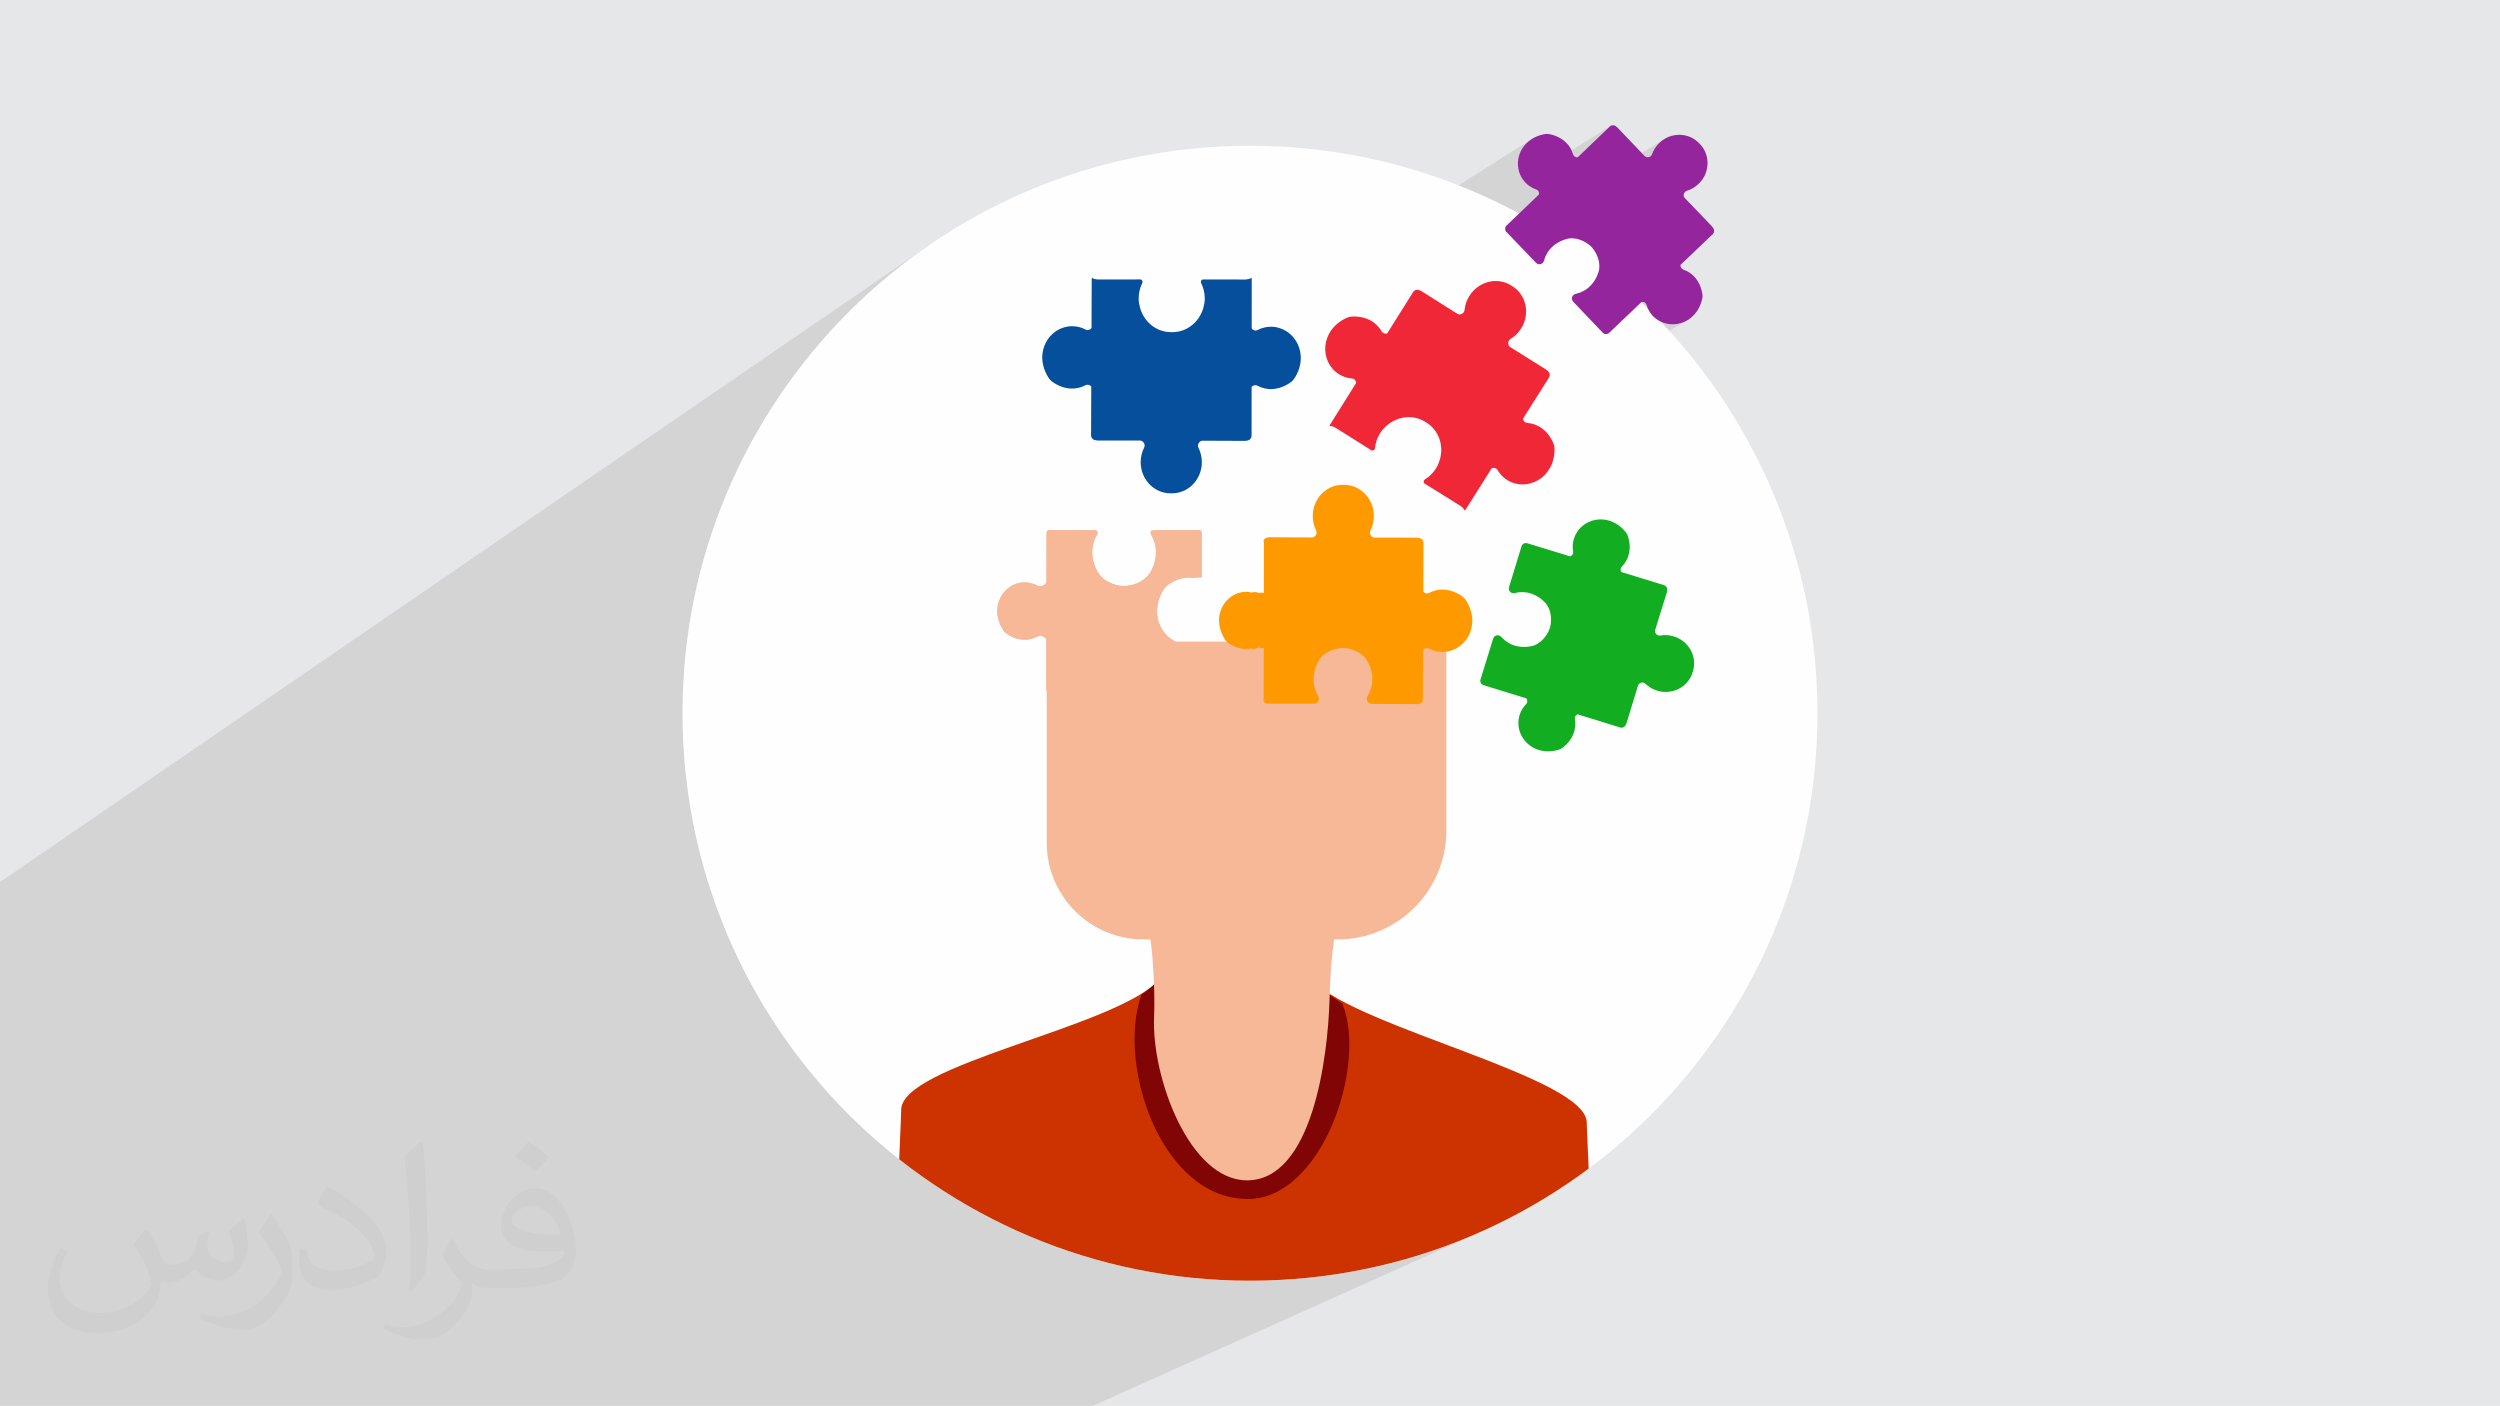 <?xml version="1.0" encoding="UTF-8"?>
<!DOCTYPE svg PUBLIC "-//W3C//DTD SVG 1.1//EN" "http://www.w3.org/Graphics/SVG/1.1/DTD/svg11.dtd">
<!-- Creator: CorelDRAW -->
<svg xmlns="http://www.w3.org/2000/svg" xml:space="preserve" width="3.704in" height="2.083in" version="1.1" style="shape-rendering:geometricPrecision; text-rendering:geometricPrecision; image-rendering:optimizeQuality; fill-rule:evenodd; clip-rule:evenodd"
viewBox="0 0 3704.33 2083.18"
 xmlns:xlink="http://www.w3.org/1999/xlink"
 xmlns:xodm="http://www.corel.com/coreldraw/odm/2003">
 <defs>
  <style type="text/css">
   <![CDATA[
    .fil8 {fill:none}
    .fil13 {fill:#FEFEFE}
    .fil5 {fill:#810505}
    .fil4 {fill:#CC3300}
    .fil0 {fill:#E6E7E8}
    .fil6 {fill:#F6B897}
    .fil3 {fill:#FEFEFE}
    .fil10 {fill:#064F9C;fill-rule:nonzero}
    .fil9 {fill:#13AD22;fill-rule:nonzero}
    .fil14 {fill:#94259C;fill-rule:nonzero}
    .fil11 {fill:#F02737;fill-rule:nonzero}
    .fil7 {fill:#F6B897;fill-rule:nonzero}
    .fil12 {fill:#FF9900;fill-rule:nonzero}
    .fil2 {fill:#373435;fill-opacity:0.031}
    .fil1 {fill:#373435;fill-opacity:0.102}
   ]]>
  </style>
   <clipPath id="id0">
    <path d="M1852.17 216.01c464.37,0 840.81,376.45 840.81,840.81 0,464.38 -376.45,840.83 -840.81,840.83 -464.38,0 -840.83,-376.45 -840.83,-840.83 0,-464.37 376.45,-840.81 840.83,-840.81z"/>
   </clipPath>
 </defs>
 <g id="Layer_x0020_1">
  <polygon class="fil0" points="-0,0 3704.33,0 3704.33,2083.18 -0,2083.18 "/>
  <polygon class="fil1" points="2250.81,316.37 1012.08,1086 1012.44,1100.11 1012.81,1105.08 2465.5,206.39 2461.97,208.88 2458.65,211.76 2456.82,213.62 2455.13,215.56 2453.57,217.59 2452.15,219.67 2450.85,221.82 2449.7,224.01 2448.68,226.26 2447.81,228.56 2447.06,230.05 2446.02,231.25 2444.75,232.15 1013.6,1115.42 1015.69,1142.81 1016.74,1151.13 2316.32,355.7 2317.39,355.32 2318.48,354.95 2319.59,354.6 2320.72,354.28 2321.87,353.97 2323.03,353.67 2324.21,353.41 2325.41,353.16 2326.88,353.07 2328.36,353.05 2329.83,353.07 2331.31,353.14 2332.78,353.26 2334.25,353.43 2335.7,353.66 2337.15,353.94 2340.39,354.93 2343.45,356.08 2346.34,357.38 2349.06,358.83 2351.61,360.41 2354,362.13 2356.22,363.96 2358.26,365.91 2359.57,367.42 2497.96,283.31 2499.5,282.63 2501.82,281.85 2504.11,280.93 2506.36,279.88 2508.57,278.69 2360.54,368.61 2361.84,370.34 2363.44,372.8 2364.92,375.43 2366.25,378.21 2367.42,381.16 2368.43,384.28 2369.26,387.55 2369.39,388.38 2369.51,389.22 2369.61,390.05 2369.69,390.88 2369.75,391.72 2369.79,392.56 2369.82,393.4 2369.83,394.24 1024.88,1206.45 1028.43,1226.29 1037.81,1266.97 1039.78,1273.93 2432.48,447.28 2433.63,447.22 2434.77,447.33 2435.86,447.63 2436.88,448.1 2437.8,448.75 2438.59,449.56 2439.23,450.54 2439.69,451.68 2439.91,452.44 2440.15,453.19 2440.41,453.94 2440.69,454.69 2440.98,455.43 2441.28,456.16 2441.59,456.9 2441.93,457.62 1043.05,1285.39 1049.14,1306.86 2460.54,476.46 2464.9,478.27 2469.41,479.55 2474.02,480.32 2478.71,480.56 2483.4,480.27 2488.07,479.46 2492.65,478.12 2497.09,476.26 2501.37,473.87 1054.2,1321.82 1062.37,1345.94 1077.42,1384.12 1094.26,1421.37 1112.82,1457.62 1133.07,1492.83 1154.94,1526.95 1178.38,1559.91 1203.34,1591.68 1229.77,1622.19 1257.61,1651.38 1286.82,1679.23 1317.32,1705.65 1349.08,1730.61 1382.05,1754.06 1416.17,1775.93 1451.37,1796.17 1487.63,1814.74 1524.87,1831.59 1563.07,1846.64 1602.13,1859.85 1642.03,1871.18 1682.7,1880.58 1724.12,1887.96 1766.2,1893.31 1808.9,1896.56 1852.17,1897.65 1895.43,1896.56 1938.13,1893.31 1980.21,1887.96 2021.62,1880.58 2062.3,1871.18 2102.19,1859.85 2141.26,1846.64 2179.45,1831.59 1619.05,2083.18 -0,2083.18 -0,1306.96 1382.05,359.61 1349.08,383.06 1317.32,408.03 1286.82,434.45 1257.61,462.3 1229.77,491.49 1203.34,522 1178.38,553.77 1154.94,586.73 1133.07,620.84 1112.82,656.05 1094.26,692.31 1077.42,729.56 1062.37,767.73 1049.14,806.8 1037.81,846.7 1028.43,887.39 1021.03,928.8 1015.69,970.87 1013.4,1000.86 2269.71,205.94 2264.63,209.64 2260.24,213.84 2256.59,218.48 2253.65,223.44 2251.43,228.67 2249.95,234.09 2249.19,239.61 2249.17,245.15 2249.88,250.65 2251.34,256 2253.54,261.15 2256.49,266 2257.54,267.28 2386.24,186.65 2385.17,187.5 2337.61,233.13 2267.82,276.73 2269.75,277.87 2271.86,278.95 2274.02,279.9 2276.23,280.72 2277.35,281.22 2278.29,281.9 2279.07,282.73 2279.67,283.67 2280.09,284.72 2280.34,285.81 2280.4,286.96 2280.28,288.11 "/>
  <path class="fil2" d="M220.19 1823.5c7,11 12,21 16,32 3,7 5,19 21,19 5,0 11,-2 17,-5 7,-3 11,-9 14,-17l6 -21 15 -8 1 1c-2,8 -3,15 -3,21 0,18 15,24 27,24 7,0 13,-3 13,-10 0,-8 -4,-23 -8,-35 7,-7 14,-14 22,-20l1 1c3,15 5,30 5,40 0,10 -4,20 -8,27 -7,14 -20,25 -36,25 -12,0 -25,-6 -34,-17l-1 0c-9,11 -22,20 -43,20l-7 0c-1,14 -4,24 -9,33 -13,25 -50,42 -85.02,42 -49,0 -73.02,-28 -73.02,-66 0,-23 8,-45 19,-60l10 4c-7,14 -12,27 -12,40 0,35 29,52 61,52 31,0 68.01,-20 75.01,-42 -3,-25 -12,-36 -26,-59 5,-8 10,-15 17,-23l1 0 0 0 0 0 0 0 0 0 4.02 1.99 -0.01 0.01 0 0 0 0 0 0 0 0zm563.05 -132.01c10,6 20,14 30,23 -6,8 -12,15 -21,21 -10,-8 -20,-15 -30,-22 7,-8 14,-15 21,-22l0 0 0 0 0 0zm5 96.02c-17,0 -30,11 -30,19 0,17 33,23 73.02,23 -5,-20 -22,-42 -43,-42l0 0 0 0 -0.01 0 -0.01 0zm-37 93.01c22,0 41,-1 55,-4 16,-4 30,-12 30,-18 0,-2 0,-3 -1,-5 -9,1 -19,1 -29,1 -29,0 -52,-7 -60,-23 -2,-5 -4,-10 -4,-15 0,-16 7,-31 19,-42 10,-9 21,-14 33,-14 20,0 37,17 48,42 6,14 11,30 11,51 0,14 -4,25 -12,34 -16,15 -45,21 -90.01,21l-21 0 0 0 -5 0c-11,0 -19,-2 -25,-7l-1 0c0,3 1,5 1,8 0,10 -3,23 -10,33 -20,30 -42,43 -60,43 -19,0 -42,-7 -63,-17l4 -7c7,3 16,5 29,5 34,0 78.01,-33 84.02,-64 -1,-3 -3,-6 -7,-10 -10,-12 -16,-22 -22,-32 5,-10 10,-18 14,-25l2 0c14,29 28,46 57,46l4 0 0 0 21 0 0 0 0 0 0 0 0 0 -2 -1 0 0zm-146.01 31c3,-14 3,-29 3,-43l0 -21c0,-39 -5,-96.02 -9,-133.01 7,-8 17,-17 25,-23l2 1c5,47 7,101.01 7,151.02 0,13 -1,26 -2,35 -1,12 -8,21 -22,35l-3 -1 0 0 0 0 0 0 -1 -1 0 -0.01zm-151.02 -62.02c1,18 10,33 41,33 20,0 36,-5 55,-14 3,-2 5,-3 5,-5 0,-12 -9,-27 -24,-41 -14,-13 -34,-25 -51,-32 -6,-3 -8,-5 -8,-8 0,-5 7,-17 13,-24l2 0c20,11 43,27 60,44 15,16 25,33 25,51 0,13 -4,26 -11,38 -23,11 -46,20 -70.01,20 -29,0 -48,-13 -48,-45 0,-3 0,-9 1,-16l10 0 0 0 0 0 0 0 0 0 0 -1 0.01 0 -0.01 0.01zm-52 -52l18 29c7,11 13,22 13,41l0 24c0,19 -12,39 -32,60 -15,14 -29,19 -41,19 -19,0 -40,-6 -65,-17l3 -7c8,2 17,4 28,4 36,0 72.02,-26 88.01,-58 2,-4 3,-7 3,-9 0,-4 -2,-8 -4,-11 -9,-17 -19,-33 -30,-47 6,-9 12,-18 18,-27l2 0 0 0 0 0 0 0 0 0 -1 -1 -0.01 0 0 0.01z"/>
  <path class="fil3" d="M1852.17 216.01c464.37,0 840.81,376.45 840.81,840.81 0,464.38 -376.45,840.83 -840.81,840.83 -464.38,0 -840.83,-376.45 -840.83,-840.83 0,-464.37 376.45,-840.81 840.83,-840.81z"/>
  <g>
  </g>
  <g style="clip-path:url(#id0)">
   <g id="_3116311707968">
    <path id="_1" class="fil4" d="M1330.7 1934.94l1025.03 0c9.38,-12.56 -4.61,-251.74 -4.61,-271.5 0,-66.86 -335.38,-139.55 -404.97,-209.13l-231.08 0c-69.58,69.58 -379.74,123.35 -379.74,190.21 0,19.78 -13.98,277.87 -4.63,290.43l0 -0.01z"/>
    <path class="fil5" d="M1988.94 1486.94c-18.74,-12.38 -33.57,-23.43 -42.79,-32.64l-231.08 0c-5.85,5.85 -13.98,12.44 -23.89,19.64 -36.95,105.72 30.55,303.02 157.83,302.71 110.06,-0.28 177.36,-198.33 139.93,-289.7l0 -0.01z"/>
    <path class="fil6" d="M1710.04 1506.86c1.92,-43.56 -2.97,-109.49 -7.5,-125.49 13.46,-13.05 106.22,-1.29 138.19,-1.29 31.95,0 124.69,-11.75 138.19,1.29 -2.89,10.22 -6.44,41.17 -7.91,73.48 -0.37,8.46 -0.76,17.09 -0.99,25.47 -2.37,88.01 -25.86,268.39 -122.06,268.64 -85.7,0.21 -141.85,-153.27 -137.91,-242.09l-0 -0.01z"/>
    <path class="fil7" d="M1730.77 943.3c8.37,7.58 19.29,12.21 31.28,12.25l0.02 -3.63 0 3.63c2.91,0 5.46,-0.51 7.83,-0.92 2.42,0.31 4.82,0.53 7.24,0.55 1.18,0 2.38,-0.06 3.57,-0.17l0.09 65.54c0,2.07 -1.46,3.56 -3.15,3.76l-0.24 0.06 -0.55 0.02 -0.53 0.19 -1.07 0.22 -64.37 -0.11 -0.31 0.06c-5.04,0.92 -8.51,5.13 -8.97,10.04l-0.18 0.98c0,1.54 0.36,3.12 1.08,4.63l-0.04 0 0.15 0.37 0.08 0.12c2.86,5.85 4.5,12.37 4.5,19.36l0 0.1c0,4.09 -0.75,8.07 -1.87,12.03 -5.04,17.59 -20.4,30.4 -38.7,30.4l-0.93 -0.02 -0.1 0 -0.11 0 -0.97 0.02c-8.61,0 -16.52,-2.9 -23.05,-7.74 -7.37,-5.44 -12.99,-13.33 -15.63,-22.66 -0.65,-2.25 -1.11,-4.52 -1.44,-6.81 -0.26,-1.71 -0.46,-3.43 -0.46,-5.19l0 -0.02 0 -0.12c0,-6.99 1.66,-13.51 4.54,-19.34l0.09 -0.16 0.06 -0.18 0.09 -0.22 -0.03 -0.02c0.67,-1.48 1.05,-3.06 1.05,-4.59l-0.17 -0.89c-0.43,-4.94 -3.93,-9.19 -8.97,-10.12l-0.31 -0.06 -64.37 0.11 -0.52 -0.1 -0.56 -0.12 -0.52 -0.19 -0.56 -0.02c-1.81,-0.08 -3.39,-1.66 -3.41,-3.81l0.12 -73.31 -0.84 -1.05c-2.01,-2.44 -4.98,-4 -8.27,-4 -1.64,0 -3.33,0.39 -4.87,1.22 -5.48,2.88 -11.62,4.52 -18.19,4.52 -8.66,0 -18.09,-2.84 -27.59,-9.69 -1.44,-1.02 -2.77,-2.38 -3.74,-3.88 -6.5,-9.88 -9.25,-19.77 -9.25,-28.91 0,-23.51 18.2,-42.45 40.48,-42.49l0.07 0c6.55,0 12.72,1.62 18.2,4.52 1.49,0.79 3.13,1.18 4.71,1.18 3.59,0 6.77,-1.89 8.75,-4.67l0.7 -0.99 0.11 -73.61c0,-2.18 1.68,-3.82 3.56,-3.82l67.06 0.12 1.06 0.16 0.28 0 0.39 0c1.07,0.02 1.76,0.39 2.38,1.02 0.58,0.67 0.96,1.64 0.96,2.66l-0.63 2.26c-4.7,7.7 -7.43,16.85 -7.43,26.63 0,10.28 3.02,21.25 9.74,31.91l0.13 0.19 0.13 0.16c2.93,3.61 6.35,6.77 10.13,9.39l0.09 0.06 0.08 0.06c8.99,5.48 18.18,8.03 26.89,8.19l0.03 0 0.09 0c8.71,-0.16 17.89,-2.7 26.87,-8.19l0.09 -0.04 0.09 -0.08c3.78,-2.62 7.2,-5.78 10.13,-9.39l0.14 -0.18 0.12 -0.17c6.72,-10.65 9.75,-21.63 9.73,-31.93 0,-9.76 -2.7,-18.92 -7.42,-26.63l-0.65 -2.24c0,-1.03 0.39,-1.99 0.98,-2.66 0.59,-0.63 1.3,-1 2.38,-1.02l0.65 0 0.26 -0.04 0.8 -0.12 67.08 -0.12c1.88,0 3.56,1.64 3.57,3.82l0.12 66.47c-1.51,-0.2 -3.07,-0.34 -4.7,-0.34l-0.02 0c-2.77,0.02 -4.95,0.63 -6.79,0.95 -2.35,-0.36 -4.72,-0.61 -7.18,-0.61 -9.81,0 -20.24,3.15 -30.43,10.16l-1.15 0.71c-2.16,1.58 -4.07,3.56 -5.57,5.83 -3.84,5.83 -6.48,11.76 -8.2,17.64 -0.52,1.83 -0.92,3.67 -1.26,5.48 -0.63,3.35 -1.02,6.67 -1.02,9.93 0,15.04 6.4,28.5 16.56,37.69l-0.09 0.01z"/>
    <path class="fil6" d="M1981.92 1391.97l-287.49 0c-79.25,0 -143.5,-64.25 -143.5,-143.5l0 -297.82 592.17 0 0 280.14c0,89.02 -72.17,161.19 -161.19,161.19l0 -0.01z"/>
   </g>
  </g>
  <path class="fil8" d="M1852.17 216.01c464.37,0 840.81,376.45 840.81,840.81 0,464.38 -376.45,840.83 -840.81,840.83 -464.38,0 -840.83,-376.45 -840.83,-840.83 0,-464.37 376.45,-840.81 840.83,-840.81z"/>
  <path class="fil8" d="M1852.17 216.01c464.37,0 840.81,376.45 840.81,840.81 0,464.38 -376.45,840.83 -840.81,840.83 -464.38,0 -840.83,-376.45 -840.83,-840.83 0,-464.37 376.45,-840.81 840.83,-840.81z"/>
  <path class="fil9" d="M2408.96 1073.82l1 -1.95 17.39 -56.83c1.99,-3.89 7.4,-5.08 10.74,-1.86 4.69,4.54 10.52,8.08 17.24,10.17 22.65,7.01 46.55,-5.44 52.84,-27.72 7.35,-21.98 -5.39,-45.7 -28.07,-52.66 -6.7,-2.06 -13.52,-2.4 -19.95,-1.29 -4.56,0.78 -8.37,-3.25 -7.83,-7.57l17.61 -56.79 0.25 -2.18c0.9,-3.46 -1.13,-7.07 -4.69,-8.16l-63.03 -19.31c-1.6,-2.48 -1.59,-5.81 0.72,-8.14 10.24,-10.34 15.11,-26.37 8.84,-45.45 -0.64,-1.96 -1.67,-3.84 -2.98,-5.46 -25.87,-31.8 -67.61,-20.43 -76.92,9.62 -1.97,6.37 -2.26,12.85 -1.12,19.01 0.61,3.32 -1.53,6.15 -4.48,7.14l-63.39 -19.42c-3.67,-1.13 -7.52,0.85 -8.58,4.39l-18.31 59.75 -0.15 0.96 -0.11 0.36c-1.57,5.07 3.33,9.69 8.6,8.29 15.24,-3.96 33.26,0.41 47.12,16.76 2.16,3.29 3.87,6.88 5.04,10.64 2.2,8.91 1.93,17.11 -0.17,24.27 -2.31,7.11 -6.7,14.03 -13.54,20.15 -3.06,2.45 -6.46,4.46 -10.13,5.98 -20.67,5.7 -38.04,-0.83 -48.37,-12.7 -3.58,-4.09 -10.23,-3.05 -11.77,2.02l-0.11 0.36 -0.43 0.89 -18.51 59.67c-1.11,3.54 0.97,7.33 4.61,8.47l63.35 19.62c1.88,2.48 2.04,6.04 -0.32,8.44 -4.41,4.47 -7.84,9.99 -9.78,16.35 -9.21,30.09 18.87,62.94 58.15,51.25 2,-0.6 3.91,-1.57 5.52,-2.83 15.93,-12.24 20.94,-28.24 18.31,-42.53 -0.59,-3.21 1.26,-6.02 3.98,-7.13l62.96 19.51c3.56,1.1 7.26,-0.74 8.49,-4.09l-0.01 -0.01z"/>
  <path class="fil7" d="M1730.77 943.3c8.37,7.58 19.29,12.21 31.28,12.25l0.02 -3.63 0 3.63c2.91,0 5.46,-0.51 7.83,-0.92 2.42,0.31 4.82,0.53 7.24,0.55 1.18,0 2.38,-0.06 3.57,-0.17l0.09 65.54c0,2.07 -1.46,3.56 -3.15,3.76l-0.24 0.06 -0.55 0.02 -0.53 0.19 -1.07 0.22 -64.37 -0.11 -0.31 0.06c-5.04,0.92 -8.51,5.13 -8.97,10.04l-0.18 0.98c0,1.54 0.36,3.12 1.08,4.63l-0.04 0 0.15 0.37 0.08 0.12c2.86,5.85 4.5,12.37 4.5,19.36l0 0.1c0,4.09 -0.75,8.07 -1.87,12.03 -5.04,17.59 -20.4,30.4 -38.7,30.4l-0.93 -0.02 -0.1 0 -0.11 0 -0.97 0.02c-8.61,0 -16.52,-2.9 -23.05,-7.74 -7.37,-5.44 -12.99,-13.33 -15.63,-22.66 -0.65,-2.25 -1.11,-4.52 -1.44,-6.81 -0.26,-1.71 -0.46,-3.43 -0.46,-5.19l0 -0.02 0 -0.12c0,-6.99 1.66,-13.51 4.54,-19.34l0.09 -0.16 0.06 -0.18 0.09 -0.22 -0.03 -0.02c0.67,-1.48 1.05,-3.06 1.05,-4.59l-0.17 -0.89c-0.43,-4.94 -3.93,-9.19 -8.97,-10.12l-0.31 -0.06 -64.37 0.11 -0.52 -0.1 -0.56 -0.12 -0.52 -0.19 -0.56 -0.02c-1.81,-0.08 -3.39,-1.66 -3.41,-3.81l0.12 -73.31 -0.84 -1.05c-2.01,-2.44 -4.98,-4 -8.27,-4 -1.64,0 -3.33,0.39 -4.87,1.22 -5.48,2.88 -11.62,4.52 -18.19,4.52 -8.66,0 -18.09,-2.84 -27.59,-9.69 -1.44,-1.02 -2.77,-2.38 -3.74,-3.88 -6.5,-9.88 -9.25,-19.77 -9.25,-28.91 0,-23.51 18.2,-42.45 40.48,-42.49l0.07 0c6.55,0 12.72,1.62 18.2,4.52 1.49,0.79 3.13,1.18 4.71,1.18 3.59,0 6.77,-1.89 8.75,-4.67l0.7 -0.99 0.11 -73.61c0,-2.18 1.68,-3.82 3.56,-3.82l67.06 0.12 1.06 0.16 0.28 0 0.39 0c1.07,0.02 1.76,0.39 2.38,1.02 0.58,0.67 0.96,1.64 0.96,2.66l-0.63 2.26c-4.7,7.7 -7.43,16.85 -7.43,26.63 0,10.28 3.02,21.25 9.74,31.91l0.13 0.19 0.13 0.16c2.93,3.61 6.35,6.77 10.13,9.39l0.09 0.06 0.08 0.06c8.99,5.48 18.18,8.03 26.89,8.19l0.03 0 0.09 0c8.71,-0.16 17.89,-2.7 26.87,-8.19l0.09 -0.04 0.09 -0.08c3.78,-2.62 7.2,-5.78 10.13,-9.39l0.14 -0.18 0.12 -0.17c6.72,-10.65 9.75,-21.63 9.73,-31.93 0,-9.76 -2.7,-18.92 -7.42,-26.63l-0.65 -2.24c0,-1.03 0.39,-1.99 0.98,-2.66 0.59,-0.63 1.3,-1 2.38,-1.02l0.65 0 0.26 -0.04 0.8 -0.12 67.08 -0.12c1.88,0 3.56,1.64 3.57,3.82l0.12 66.47c-1.51,-0.2 -3.07,-0.34 -4.7,-0.34l-0.02 0c-2.77,0.02 -4.95,0.63 -6.79,0.95 -2.35,-0.36 -4.72,-0.61 -7.18,-0.61 -9.81,0 -20.24,3.15 -30.43,10.16l-1.15 0.71c-2.16,1.58 -4.07,3.56 -5.57,5.83 -3.84,5.83 -6.48,11.76 -8.2,17.64 -0.52,1.83 -0.92,3.67 -1.26,5.48 -0.63,3.35 -1.02,6.67 -1.02,9.93 0,15.04 6.4,28.5 16.56,37.69l-0.09 0.01z"/>
  <path class="fil10" d="M1692.37 419.76l0.15 -0.39 0.07 -0.14 0.39 -1.55c0.02,-1.64 -1.3,-3.3 -2.92,-3.65l-63.58 0.11c-0.91,0 -1.67,-0.26 -2.47,-0.45l0 0.02c-2.23,-0.1 -4.28,-0.89 -5.96,-2.17l-0.41 2.03 -0.29 72.43c-1.97,2.74 -5.57,4.04 -8.79,2.34 -5.98,-3.17 -12.73,-4.98 -19.92,-4.98 -33.91,-0.04 -58.93,39.78 -34.5,77.1 1.25,1.87 2.84,3.57 4.65,4.87 17.63,12.72 35.69,12.84 49.59,5.52 3.12,-1.63 6.59,-0.57 8.6,1.92l-0.3 71.96c-0.01,4.04 3.05,7.36 6.91,7.54l2.32 0.45 64.05 0.04c4.63,0.83 7.58,6.09 5.3,10.61 -3.19,6.35 -5.02,13.57 -5.06,21.23 -0.11,25.91 20.24,46.89 45.2,46.36 24.95,0.66 45.39,-20.22 45.43,-46.12 -0.01,-7.68 -1.79,-14.89 -4.98,-21.27 -2.25,-4.52 0.72,-9.79 5.35,-10.58l64.07 0.28 2.32 -0.43c3.85,-0.16 6.93,-3.45 6.93,-7.53l0.06 -71.96c2.04,-2.46 5.5,-3.53 8.61,-1.85 13.87,7.39 31.94,7.37 49.63,-5.28 1.81,-1.28 3.42,-2.98 4.69,-4.85 24.63,-37.19 -0.22,-77.12 -34.13,-77.26 -7.18,-0.04 -13.95,1.73 -19.94,4.89 -3.25,1.69 -6.85,0.35 -8.77,-2.41l0.06 -72.43c0,-0.9 -0.2,-1.75 -0.49,-2.56 -1.66,1.24 -3.69,2.01 -5.91,2.11l0 -0.02c-0.78,0.2 -1.56,0.45 -2.47,0.45l-63.59 -0.11c-1.62,0.35 -2.93,2.01 -2.9,3.62l0.37 1.58 0.07 0.18 0.08 0.18 0.08 0.22c3.23,6.65 5.11,14.15 5.17,22.1l0.01 0 0 0.21 0 0.04 0 0.12c0,5.02 -0.93,9.7 -2.17,14.08 -5.85,20.54 -23.94,35.76 -45.75,35.76l-1.15 -0.02 -0.97 0.02c-21.79,0 -39.91,-15.22 -45.74,-35.76 -1.24,-4.39 -2.16,-9.06 -2.16,-14.1l0 -0.1c0,-8.07 1.9,-15.67 5.19,-22.39l0 0z"/>
  <path class="fil11" d="M2111.61 710.17l-0.34 0.26 -0.13 0.08 -1.15 1.11c-0.89,1.38 -0.65,3.48 0.53,4.65l53.97 33.62c0.77,0.48 1.28,1.11 1.85,1.7l0.01 -0.02c1.84,1.27 3.15,3.02 3.89,5l1.42 -1.51 38.65 -61.24c3.12,-1.28 6.87,-0.48 8.7,2.67 3.38,5.87 8.16,10.99 14.24,14.79 28.74,18.03 71.06,-2.45 70.13,-47.06 -0.06,-2.25 -0.52,-4.54 -1.36,-6.59 -8.2,-20.14 -23.44,-29.81 -39.13,-30.99 -3.5,-0.27 -5.89,-3.01 -6.26,-6.19l38.43 -60.85c2.15,-3.42 1.31,-7.87 -1.86,-10.05l-1.73 -1.62 -54.28 -34c-3.49,-3.15 -3.19,-9.19 1.14,-11.81 6.09,-3.69 11.45,-8.85 15.54,-15.32 13.84,-21.91 7.72,-50.48 -13.73,-63.27 -20.8,-13.8 -49.2,-6.94 -62.98,15 -4.06,6.52 -6.39,13.58 -7.07,20.67 -0.49,5.02 -5.8,7.92 -10.14,6.13l-54.17 -34.22 -2.19 -0.86c-3.35,-1.91 -7.71,-0.74 -9.86,2.7l-38.22 60.98c-3.03,1.01 -6.54,0.08 -8.28,-2.99 -7.85,-13.61 -23.17,-23.18 -44.87,-21.84 -2.21,0.13 -4.48,0.71 -6.55,1.63 -40.61,18.46 -40.7,65.5 -12.03,83.59 6.07,3.84 12.75,5.94 19.5,6.43 3.65,0.29 6,3.33 6.16,6.7l-38.45 61.37c-0.48,0.77 -0.76,1.6 -0.95,2.43 2.07,-0.17 4.2,0.25 6.13,1.35l-0.01 0.02c0.77,0.25 1.57,0.44 2.34,0.93l53.84 33.82c1.55,0.56 3.56,-0.15 4.39,-1.53l0.52 -1.53 0.03 -0.19 0.02 -0.19 0.04 -0.23c0.78,-7.35 3.17,-14.7 7.35,-21.47l-0.01 0 0.11 -0.18 0.02 -0.04 0.06 -0.1c2.67,-4.26 5.94,-7.74 9.31,-10.79 15.84,-14.31 39.26,-17.63 57.75,-6.06l0.96 0.63 0.83 0.5c18.47,11.55 25.75,34.07 19.82,54.58 -1.28,4.37 -2.97,8.82 -5.65,13.1l-0.06 0.08c-4.28,6.85 -9.92,12.27 -16.26,16.24l0.05 -0.01z"/>
  <path class="fil12" d="M2032.24 1042.85l0.39 0 1.06 0.16 67.31 0.3c4,0.02 7.25,-3.37 7.28,-7.54l0.29 -72.43c1.96,-2.73 5.56,-4.06 8.79,-2.34 5.98,3.17 12.75,5 19.93,5 33.9,0.04 58.93,-39.78 34.5,-77.1 -1.24,-1.87 -2.85,-3.58 -4.65,-4.87 -17.64,-12.73 -35.68,-12.84 -49.58,-5.52 -3.13,1.64 -6.59,0.57 -8.6,-1.91l0.29 -71.96c0.03,-4.04 -3.04,-7.36 -6.89,-7.54l-2.33 -0.46 -64.05 -0.04c-4.63,-0.83 -7.57,-6.09 -5.28,-10.61 3.17,-6.35 5,-13.57 5.04,-21.23 0.11,-25.9 -20.25,-46.89 -45.18,-46.36 -24.97,-0.67 -45.4,20.22 -45.43,46.12 0.02,7.67 1.77,14.89 4.98,21.26 2.24,4.52 -0.73,9.78 -5.37,10.6l-64.07 -0.3 -2.31 0.43c-2.75,0.12 -5.06,1.87 -6.2,4.34 0.39,1.12 0.63,2.34 0.63,3.61l-0.12 74.31 -4.01 -0.81c-1.82,0.81 -3.9,0.95 -5.89,-0.12l-1.24 -0.55c-2.16,0.02 -4.39,0.18 -6.68,0.51l-0.59 0.08 -0.58 -0.1c-2.53,-0.47 -4.8,-0.89 -6.96,-0.89 -20.55,0.04 -37.56,16.11 -40.13,37.01 -0.23,1.79 -0.39,3.61 -0.39,5.48 0,7.5 1.98,15.5 6.26,23.61 0.92,1.75 1.83,3.53 2.99,5.3 0.99,1.5 2.29,2.86 3.73,3.88 9.44,6.77 18.7,9.49 27.31,9.51 2.3,-0.02 4.56,-0.21 6.79,-0.57l0.58 -0.12 0.59 0.1c1.87,0.31 3.33,0.61 4.69,0.77 1.13,-0.47 2.28,-0.95 3.38,-1.54 2.33,-1.22 4.85,-0.83 6.8,0.49l3.21 -0.65 -0.12 75.44c0,0.96 -0.17,1.91 -0.38,2.82 1.17,2.5 3.58,4.28 6.44,4.28l67.33 0.04 1.03 -0.14 0.41 0c5.74,0.02 8.92,-6.57 5.83,-11.64 -8.89,-14.63 -10.03,-34.84 2.46,-54.55 2.71,-3.34 5.85,-6.24 9.36,-8.66 8.49,-5.15 17.02,-7.48 25.08,-7.58 8.04,0.14 16.56,2.52 25.01,7.7 3.48,2.44 6.63,5.37 9.33,8.72 12.4,19.77 11.12,39.96 2.16,54.57 -3.08,5.04 0.07,11.66 5.8,11.66l-0.04 0.03z"/>
  <rect class="fil13" x="2300.33" y="321.28" width="96.89" height="95.31"/>
  <path class="fil14" d="M2538.26 337.61l-1.21 -1.82 -41.16 -42.88c-2.43,-3.63 -0.83,-8.95 3.6,-10.28 6.24,-1.89 12.18,-5.26 17.28,-10.09 17.15,-16.37 17.93,-43.3 1.54,-59.65 -15.61,-17.13 -42.53,-17.56 -59.67,-1.13 -5.06,4.85 -8.68,10.63 -10.84,16.8 -1.55,4.37 -6.92,5.72 -10.43,3.14l-41.01 -43.04 -1.78 -1.28c-2.58,-2.47 -6.72,-2.45 -9.41,0.13l-47.56 45.63c-2.95,0.19 -5.85,-1.44 -6.76,-4.59 -4.04,-13.98 -15.67,-26.04 -35.38,-29.86 -2.02,-0.4 -4.17,-0.42 -6.22,-0.06 -40.38,7.11 -50.78,49.08 -29.07,71.85 4.59,4.82 10.12,8.24 16.06,10.24 3.2,1.09 4.63,4.33 4.04,7.39l-47.84 45.9c-2.78,2.66 -2.92,6.98 -0.35,9.63l43.26 45.11 0.77 0.6 0.26 0.27c3.67,3.84 10.09,1.81 11.43,-3.47 3.96,-15.24 16.56,-28.85 37.59,-32.98 3.93,-0.29 7.9,-0.04 11.74,0.78 8.86,2.42 15.87,6.65 21.12,11.97 5.07,5.48 9,12.68 11,21.64 0.66,3.86 0.74,7.83 0.28,11.76 -5.09,20.83 -19.26,32.8 -34.66,36.05 -5.31,1.14 -7.65,7.44 -3.96,11.27l0.26 0.27 0.57 0.81 43.1 45.23c2.55,2.69 6.88,2.73 9.64,0.09l47.99 -45.75c3.08,-0.43 6.26,1.16 7.2,4.39 1.75,6.04 4.91,11.71 9.52,16.52 21.78,22.7 64.16,14.19 73.09,-25.81 0.45,-2.04 0.53,-4.19 0.22,-6.22 -2.92,-19.88 -14.46,-32.05 -28.22,-36.7 -3.09,-1.05 -4.65,-4.04 -4.28,-6.96l47.7 -45.47c2.69,-2.56 2.89,-6.7 0.55,-9.41l0 -0.02z"/>
 </g>
</svg>
